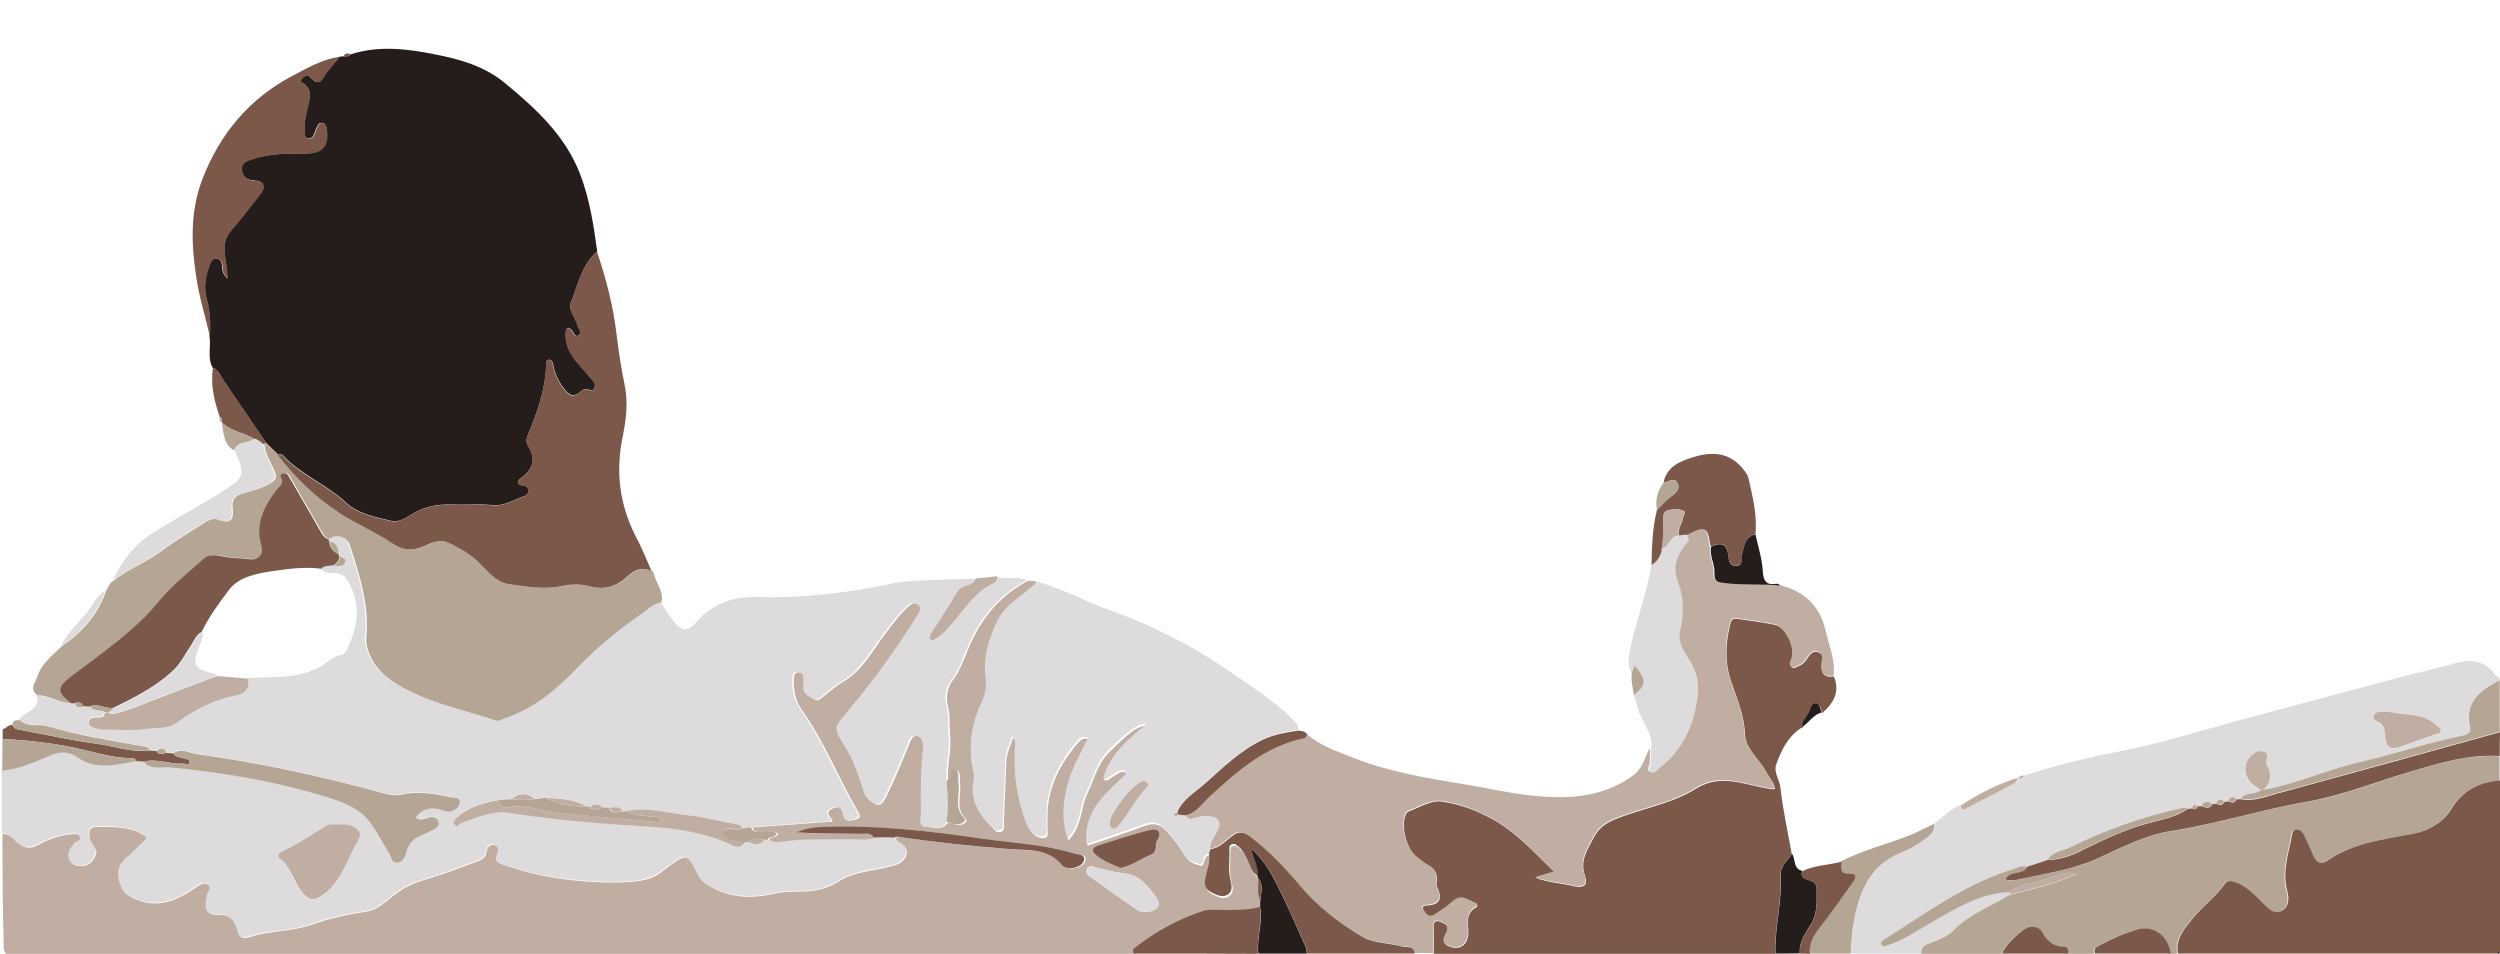 <?xml version="1.0" encoding="utf-8"?>
<!-- Generator: Adobe Illustrator 18.0.0, SVG Export Plug-In . SVG Version: 6.00 Build 0)  -->
<!DOCTYPE svg PUBLIC "-//W3C//DTD SVG 1.1//EN" "http://www.w3.org/Graphics/SVG/1.1/DTD/svg11.dtd">
<svg version="1.1" id="Warstwa_1" xmlns="http://www.w3.org/2000/svg" xmlns:xlink="http://www.w3.org/1999/xlink" x="0px" y="0px"
	 viewBox="0 0 1025.1 391.1" enable-background="new 0 0 1025.1 391.1" xml:space="preserve">
<g>
	<path fill="#DEDBDC" d="M271,247c1.7,2.9,3.6,5.6,5.6,8.2c3.2,4.1,5.9,3.3,8.7,0.1c6.8-7.8,15.2-10.8,25.6-10.5
		c18.4,0.6,36.6-1.7,54.7-5.5c4.2-0.9,8.5-1.1,12.8-1.3c7.3-0.4,14.5-0.5,21.8-0.7c-1.2,3.5-5.7,2.2-7.5,5.2
		c-3.5,6-7.4,11.7-11.1,17.6c-0.5,0.7-0.8,1.6-0.1,2.3c0.8,0.8,1.6,0.1,2.2-0.3c2.9-1.7,4.9-4.3,7.1-6.8c5-5.7,8.9-12.4,16.2-15.8
		c1.4-0.6,2.1-1.5,1.7-3.1c4,1.6,8.4-0.4,12.3,1.5c-11.6,6.1-19.4,15.6-24.4,27.6c-1.9,4.6-3.5,9.3-6.6,13.4
		c-2.3,3.1-2.8,6.9-1.9,10.5c1,4,0.5,7.9,0.9,11.9c0.6,6.3-1.3,12.5-0.9,18.8c0.5,5.6,0.9,11.3,0,16.9c-2.4,4-6.3,1.9-9.4,1.7
		c-3-0.2-1.7-3.5-1.7-5.4c-0.1-9-0.3-17.9,0.9-26.8c0.3-2-0.5-4.5-2.6-4.9c-1.9-0.3-2.7,2.1-3.3,3.8c-2.7,6.8-5.5,13.5-8.7,20.1
		c-2.6,5.3-3.9,5.7-8.2,1.7c-1.3-1.3-1.6-2.9-2.1-4.4c-1.9-6-4-11.9-7.4-17.3c-4.4-6.9-4.5-7.1,0.9-13.5
		c10.7-12.6,20.4-26,29.1-40.1c0.8-1.3,1.9-2.5,0.4-3.9c-1.6-1.6-3-0.5-4.3,0.7c-3.5,3.1-6.1,6.9-9,10.6c-5.5,7-9.4,15.3-17.5,20
		c-2.8,1.6-5.4,3.9-7.9,5.9c-1.3,1-2.5,2.7-4.3,1.3c-1.6-1.2-4.2-1.7-4.2-4.5c0-1.2,0-2.3,0-3.5c-0.1-1.4-0.2-2.9-1.9-3
		c-1.8-0.1-2,1.5-2,2.8c-0.2,4.4,0.5,8.6,3.1,12.3c9.1,13,15,27.7,22.9,41.4c0.7,1.2,2,3.1-0.2,3.7c-1.8,0.5-4.9,1.6-5.5-1.3
		c-0.6-3.2-2-4.2-4.6-3c-3.4,1.6-0.3,3.6,0.3,5.3c-11.1,0.8-22,1.6-32.9,2.4c-1.2,0.2-2.4,0.3-3.7,0.5c-0.4-1-1.2-1.4-2.3-1.6
		c-6.9-1.3-13.8-3.1-20.8-3.8c-8.1-0.8-16.1-3.4-24.4-1.6c-0.5,0-1,0.1-1.5,0.1c-1.2-2.5-3.4-1.5-5.4-1.6c-1-0.1-2-0.1-3-0.2
		c-1.6-1.5-3.3-1.2-5.1-0.3c-0.5,0-1,0-1.5,0c-5-3.2-10.8-3.1-16.4-3.6c-1.5,0.2-3.1,0.4-4.6,0.6c-3.2-2.7-6.5-2.7-9.7,0
		c-1.5,0.1-3.1,0.2-4.6,0.3c-6.3,1-12.3,2.7-17.3,6.9c-1,0.8-2.3,2-1.3,3.3c1.1,1.4,1.9-0.5,2.9-0.8c6.2-2.2,12.6-5.1,19.2-4.1
		c18.8,2.9,37.7,4.4,56.6,5.6c12,0.7,23.6,2.4,34.6,7.4c2,0.9,4.1,1.7,5.6-0.9c0.5,0,1.1,0,1.6,0c2.3,0.8,4.7,1.7,6.5-1
		c0.5,0,1,0.1,1.5,0.1c1.7,1,3.6,0.8,5.4,0.5c8.8-1.3,17.6-0.8,26.3-1c4-0.1,8,0.7,11.9-0.6c2.8,0,5.6-0.1,8.5-0.1
		c0.1,1.2,1,1.6,1.9,2.1c3.3,2.1,3.5,5.2,0.5,7.8c-1.3,1.1-2.9,1.5-4.5,1.9c-7.2,1.8-14.8,2-21.4,6.2c-3.9,2.5-8.2,3.7-13.1,4
		c-4.3,0.3-8.7,0-12.9,0.9c-8.8,2-17.2,2.1-25.5-2.3c-2.7-1.5-5-2.8-6.4-5.8c-4-8.3-4.1-8.3-11.6-3.1c-1.2,0.8-2.3,1.9-3.5,2.7
		c-2.7,1.9-5.6,2.9-9.1,3.4c-8.1,1.1-16.1,0.6-24.3-0.1c-10.8-0.9-21.3-3.1-31.5-6.8c-2.2-0.8-3.1-1.8-2.2-4c0.7-1.5,1-3.2-0.8-3.8
		c-2-0.7-3.2,1.1-3.4,2.7c-0.3,2.5-2,3.3-3.9,4c-7.2,2.6-14.3,5.4-21.6,7.5c-4.4,1.3-8.3,3.1-11.9,5.9c-3.7,2.8-7,6.5-11.8,7.1
		c-7.6,1.1-15,2.7-22.2,5.3c-8.2,3-17.1,2.4-25.2,5c-3.4,1.1-4.9,0.4-5.7-2.9c-0.9-3.8-3.3-6.3-7.3-6.1c-5.1,0.2-6.6-2-5.1-8
		c0.4-1.5,2.4-3,0.3-4.4c-1.5-1-3.2,0.1-4.6,1.1c-7.9,5.5-16,9.2-25.8,4.5c-2.4-1.1-3.8-1.9-5-4.6c-2.4-5.5-1.5-9.5,3.2-13
		c2-1.5,3.5-3.7,5.4-5.1c2.7-2,1.7-2.6-0.7-3.9c-5.6-3-11.5-2.5-17.5-2.6c-3-0.1-3.8,0.9-3.4,4.2c0.3,2.9,3.5,4.9,2.7,7
		c-0.8,2.1-2.4,4.8-5.8,4.8c-2.1,0-4.1-0.3-5.1-2.4c-1.4-2.9,0.3-5.1,2.1-7.1c0.8-0.9,3.1-0.7,2-2.7c-0.7-1.4-2.4-0.9-3.7-0.8
		c-4.7,0.5-9.2,2-13.1,4.3c-4.1,2.4-6.9,0.8-9.7-1.8c-1.5-1.4-2.8-3-5.1-2.6c0-8.7,0-17.3,0-26c7.2-0.7,13.7-3.7,20.2-6.4
		c4.1-1.7,7.4-1.5,10.6,0.9c7.8,5.5,16,2.9,24.2,1.6c1,0.1,1.9,0.2,2.9,0.2c2.9,3.5,7.2,2.1,10.6,2.4c21.3,2.1,42.4,5.5,62.8,11.7
		c7.3,2.2,15.1,4.6,19.9,11.4c2.8,3.9,4.9,8.3,7.5,12.4c0.8,1.3,0.9,3.6,3,3.6c2.3,0,3.5-2.1,3.9-4c0.9-4.1,3.5-6.2,7.1-7.6
		c1.5-0.6,3-1.5,4.5-2.2c1.3-0.7,2.2-1.7,1.6-3.2c-0.5-1.5-1.9-1.8-3.3-1.6c-2,0.3-3.9,1.8-6,0.1c3.2-4.2,7.2-4.4,11.6-2.8
		c0.8,0.3,1.7,0.5,2.4,0.4c2.1-0.4,4-1.8,4.1-3.8c0.2-2.3-2.2-1.8-3.8-2.1c-6.8-1.5-13.6-2.7-20.6-1c-1.8,0.4-4,0.1-5.9-0.4
		c-25.4-6.9-51.1-12.7-77.2-16.2c-3.2-0.4-6.6-2.8-10-0.4c-1-0.1-1.9-0.2-2.9-0.2c-1-2.3-2.5-2.1-4.1-0.8c-1-0.1-1.9-0.2-2.9-0.2
		c-0.3-1.4-1.4-1.5-2.6-1.7c-13.1-2.3-26.3-4.4-39.1-8.2c-3.8-1.1-8.1,0.6-11.4-2.5c1.2-1.9,3.3-2.7,5-3.9c2.3-1.6,3.3-3.6,1.9-6.3
		c4.9,0.3,9.1,3.5,14.1,3.2c0.6,0,1.1,0.1,1.7,0.1c0.8,1.8,2.1,1.7,3.5,1.1c0.9,0.1,1.8,0.1,2.7,0.2c1.5,2.3,4.3,0.7,6.1,2.3
		c-0.3,2.5-2.3,2-3.8,2.1c-1.2,0.1-2.5,0.3-2.8,1.6c-0.4,1.7,1.2,2.2,2.4,2.7c0.9,0.4,1.9,0.6,2.9,0.6c5.8,0.1,11.7,0.6,17.4-0.2
		c4.5-0.6,9.4,0.2,13.5-2.7c7.4-5.2,15.2-9.3,24.2-11.1c3.3-0.6,5.8-2.7,4.9-6.8c10.5-0.7,21.4,0.7,31-5.4c2.1-1.3,4.1-3.4,6.3-3.8
		c3.7-0.7,3.7-3.1,4.9-5.8c3.9-9,3.5-17.3-1.5-25.6c-0.9-1.5-1.8-1.5-3.1-2.1c-2.4-1.1-5.9,0.9-7.5-2.4c1.4-1.5,3.2-1.1,5-1.4
		c1.7,0.2,3.8,0.7,4.6-1.4c0.6-1.6-1.2-2-2.2-2.6c-0.2-0.2-0.3-0.5-0.5-0.7c-0.1-2.5-0.8-4.6-3.6-5.3c-0.1-0.2-0.3-0.5-0.4-0.7
		c2.3-2.3,7.3-1,8.4,2.4c4,12.3,8.1,24.6,6.8,37.9c-0.2,2.2,0.3,4.4,1.2,6.7c3.1,7.8,9.3,11.6,16.2,15.2
		c11.2,5.7,23.5,8.1,35.2,12.1c1.7,0.6,2.8-0.3,4.2-0.8c11.8-4,21.1-11.8,29.5-20.5c7.7-8.1,16.1-15.3,25.4-21.5
		C264.7,250.5,267.2,247.7,271,247z M138.8,338c-1.3,0.2-3.2-0.5-4.9,0.6c-6.1,3.7-11.9,7.8-18.5,10.8c-1.2,0.5-1.9,1.8-0.6,2.8
		c4.5,3.4,5.5,9,8.7,13.2c3.3,4.4,5.4,4.4,9.7,1c7.1-5.6,9-14.1,13.4-21.2c2.1-3.4,0.6-4.7-1.9-6.2C143,337.9,141.2,338,138.8,338z"
		/>
	<path fill="#BFAEA1" d="M1,342c2.3-0.4,3.6,1.2,5.1,2.6c2.8,2.6,5.5,4.2,9.7,1.8c4-2.3,8.5-3.8,13.1-4.3c1.3-0.1,2.9-0.6,3.7,0.8
		c1,2-1.3,1.8-2,2.7c-1.8,2-3.5,4.2-2.1,7.1c1,2.1,2.9,2.4,5.1,2.4c3.3,0,5-2.7,5.8-4.8c0.8-2.2-2.4-4.1-2.7-7
		c-0.4-3.3,0.4-4.3,3.4-4.2c5.9,0.1,11.9-0.4,17.5,2.6c2.4,1.3,3.4,1.9,0.7,3.9c-2,1.5-3.5,3.6-5.4,5.1c-4.7,3.5-5.6,7.5-3.2,13
		c1.1,2.7,2.6,3.4,5,4.6c9.8,4.7,17.9,1,25.8-4.5c1.3-0.9,3-2.1,4.6-1.1c2,1.4,0,2.9-0.3,4.4c-1.5,6,0,8.2,5.1,8
		c4.1-0.2,6.4,2.3,7.3,6.1c0.8,3.4,2.3,4,5.7,2.9c8.2-2.6,17-2.1,25.2-5c7.2-2.6,14.6-4.2,22.2-5.3c4.8-0.7,8.1-4.4,11.8-7.1
		c3.6-2.8,7.5-4.6,11.9-5.9c7.3-2.1,14.5-4.9,21.6-7.5c1.9-0.7,3.6-1.5,3.9-4c0.2-1.6,1.3-3.4,3.4-2.7c1.8,0.6,1.4,2.3,0.8,3.8
		c-1,2.2,0,3.2,2.2,4c10.2,3.6,20.6,5.9,31.5,6.8c8.1,0.7,16.1,1.1,24.3,0.1c3.5-0.5,6.4-1.5,9.1-3.4c1.2-0.9,2.3-1.9,3.5-2.7
		c7.4-5.2,7.6-5.2,11.6,3.1c1.4,3,3.7,4.3,6.4,5.8c8.2,4.4,16.7,4.3,25.5,2.3c4.2-1,8.6-0.6,12.9-0.9c4.9-0.3,9.2-1.5,13.1-4
		c6.6-4.2,14.2-4.3,21.4-6.2c1.7-0.4,3.2-0.9,4.5-1.9c3-2.5,2.8-5.7-0.5-7.8c-0.9-0.5-1.8-1-1.9-2.1c0.5-0.1,1-0.3,1.5-0.3
		c15.4,2.3,30.8,3.9,46.3,5.1c7.2,0.6,15.2-0.2,20.8,6.3c1,1.2,2.9,1.7,4.6,1.4c2.1-0.3,4.2-1.4,4.6-3.2c0.5-2.6-2.2-2.2-3.8-2.7
		c-12.1-3.6-24.7-4.1-37.1-6c-22.2-3.3-44.3-5.8-66.8-4.9c-3.5,0.1-6.8,0.9-10.1,2.2c8.8,0.6,17.5,0.5,26.3,0.6
		c1.9,0,4.1-0.8,5.4,1.5c-3.9,1.3-7.9,0.5-11.9,0.6c-8.8,0.2-17.6-0.3-26.3,1c-1.7,0.3-3.7,0.4-5.4-0.6c0.4-1.9,3.2-0.6,3.7-2.8
		c-2-1.1-4.1-0.4-6.1-0.6c-1.6-0.2-3.8,0.8-4.4-1.8c10.9-0.8,21.8-1.6,32.9-2.4c-0.6-1.7-3.7-3.7-0.3-5.3c2.6-1.2,4-0.3,4.6,3
		c0.6,2.9,3.7,1.8,5.5,1.3c2.2-0.6,0.9-2.5,0.2-3.7c-7.9-13.7-13.7-28.5-22.9-41.4c-2.6-3.7-3.2-7.9-3.1-12.3c0-1.4,0.3-2.9,2-2.8
		c1.7,0.1,1.9,1.6,1.9,3c0,1.2,0,2.3,0,3.5c0,2.8,2.5,3.3,4.2,4.5c1.8,1.3,3-0.3,4.3-1.3c2.6-2.1,5.1-4.3,7.9-5.9
		c8.1-4.7,12.1-13,17.5-20c2.9-3.7,5.5-7.5,9-10.6c1.3-1.2,2.6-2.3,4.3-0.7c1.4,1.4,0.4,2.6-0.4,3.9c-8.7,14.1-18.4,27.4-29.1,40.1
		c-5.4,6.4-5.3,6.6-0.9,13.5c3.4,5.4,5.5,11.3,7.4,17.3c0.5,1.5,0.8,3.1,2.1,4.4c4.2,4,5.6,3.6,8.2-1.7c3.2-6.6,6-13.3,8.7-20.1
		c0.7-1.6,1.4-4.1,3.3-3.8c2.1,0.3,2.8,2.9,2.6,4.9c-1.1,8.9-1,17.9-0.9,26.8c0,1.9-1.3,5.2,1.7,5.4c3.1,0.2,6.9,2.2,9.4-1.7
		c1.8,0.3,3.4,1.4,5.3,1c1.4-0.3,3.1-1.4,1.9-2.6c-4.5-4.4-1.4-9.8-2.3-14.6c-0.3-1.8,0.8-4.7-1.7-5.1c-2.4-0.4-0.7,2.8-1.9,3.8
		c-0.4,0.3-0.9,0.4-1.3,0.6c-0.4-6.3,1.5-12.5,0.9-18.8c-0.4-3.9,0.1-7.9-0.9-11.9c-0.9-3.6-0.4-7.4,1.9-10.5
		c3-4.1,4.7-8.8,6.6-13.4c5-12,12.8-21.5,24.4-27.6c1.3,0.4,3-0.4,4.1,1.1c-0.4,0.3-0.7,0.7-1.1,1c-4.9,4.9-11.7,8.1-14.9,14.4
		c-3.8,7.4-6.2,15.4-5.2,24c0.4,3.5-0.2,7-1.7,10.2c-3.6,7.3-4.9,15-4.2,23.2c0.2,3,1.6,5.8,1,8.9c-1.6,7.8,2.2,13.3,7.3,18.4
		c0.9,0.9,1.5,2.3,3.2,1.9c2.1-0.6,1.5-2.3,1.5-3.7c0.4-8.3,0.7-16.6,1-24.9c0.1-3.5,1.7-6.5,2.7-10c2,1.6,1.3,3.4,1.2,4.8
		c-0.6,10.6,0.8,20.8,4.7,30.8c1.4,3.6,4,5.5,6.6,5.5c2.9-0.1,1.4-3.8,1.7-5.9c0.1-0.6,0-1.3,0-2c-0.3-12.3,5-22.4,12.7-31.4
		c0.9-1,2.1-2.1,4.4-1.2c-3.2,6.6-6.9,12.8-8.7,20c-1.7,7.1-2.2,13.9,0.2,21.4c5.7-5.8,4.9-13.1,7.7-19c2.8-5.8,4.1-12.3,8.9-17
		c8.9-8.8,11.5-10.8,16.1-11.2c-8.1,6.4-15.3,12.7-18.1,22.5c1.8,0.6,2.4-0.8,3.3-1.2c1-0.5,1.9-1.3,3-1.8c0.9-0.5,2.2-0.6,2.8,0.3
		c0.7,1.1-0.4,1.6-1.2,2.3c-7.9,7.4-16.1,14.5-14.7,27.3c7.7-2.6,15.6-5.2,23.4-8.1c3.6-1.3,6.1-1,8.8,1.9c3,3.2,5.6,6.6,7.8,10.3
		c1.5,2.6,4.1,3.5,6.4,4.1c1.5,0.4,1.2-2.7,2.5-3.8c0.4-0.3,0.8-0.5,1.3-0.7c0.8,3.7-0.9,7.1-1.5,10.6c-0.5,2.6,0.2,4.6,2.7,5.7
		c2,0.9,4.3,2.2,6.4,0.9c2.4-1.5,1.9-3.9,1.2-6.2c-1-3.9-0.3-7.9-0.4-11.9c0-0.9-0.2-2.1,0.9-2.6c1.3-0.6,2.1,0.3,3,1.1
		c1.4,1.2,2.1,2.9,3.1,4.5c1.5,2.5,1.9,5.7,4.6,7.4c0.1,0.3,0.1,0.5,0.3,0.8c0.4,3-0.6,6.2,0.9,9.2c0,0.9-0.1,1.7-0.1,2.6
		c-5.2,1.5-10.5,1.2-15.8,1.2c-2.5,0-5.1-0.3-7.4,0.4c-9.9,3.2-18.9,8.1-27.1,14.4c-1,0.8-2.5,1.4-1.3,3.1
		c-153.2,0-306.4,0-459.6,0.1c-3.9,0-4.6-1-4.5-4.6C1.1,371.6,1,356.8,1,342z M459.6,355.9c4.7-1.1,8.4-3.8,12.5-5.5
		c2.9-1.2,1.4-4.1,2.6-6c2.2-3.5,0-4.9-3-4.1c-7.3,1.9-14.5,4.3-21.7,6.5c-1.8,0.6-2.4,2-0.9,3.4C452.1,353,455.9,354.5,459.6,355.9
		z M469.8,373.9c4.5,0,6.7-2.7,4.4-5.8c-3.3-4.5-6.5-9.2-12.9-9.9c-3.9-0.4-7.8-1.5-11.6-2.4c-1.5-0.4-3.1-1.3-4,0.4
		c-1.1,2.1,1,3,2.2,3.9c5.9,4.3,11.8,8.5,17.8,12.6C466.9,373.6,468.4,374.1,469.8,373.9z"/>
	<path fill="#7B5849" d="M738.1,298.8c-5.2,3.6-7.8,9.1-9.8,14.7c-1.1,3.2,1.5,6.4,1.8,9.9c1,9,3,17.8,4.6,26.8
		c-1.6,2.8-4.8,5-4.6,8.5c0.6,10.9-2.5,21.5-2.2,32.4c-46.7,0-93.3,0-140,0c0-3.5,0.2-7,0-10.4c-0.2-3.5,1.1-3.5,3.8-2.2
		c2.7,1.3,2.1,2.9,1.1,4.8c-1,1.8-1.4,3.5,1,4.6c4.6,2.1,8.1-0.3,8.3-5.3c0.1-3.8-1.5-8.1,3.3-10.6c0.5-0.3,0.5-1.4-0.3-1.6
		c-2.9-1-5.6-3.8-9-0.8c-2.4,2.1-5.1,3.7-7.6,5.6c-2.1,1.5-3.4,0.2-4.5-1.5c-0.8-1.1-0.9-2.4,0.9-2.4c6.1-0.2,6.4-3.3,4.3-7.9
		c-0.3-0.6-0.1-1.3-0.1-2c0.4-3-0.6-5.1-3.4-6.5c-1.7-0.9-3.2-2.3-4.8-3.5c-4.1-3.1-6.6-12.6-4.5-17.3c0.2-0.4,0.5-1,0.8-1.2
		c4.7-1.7,9.3-4.9,14.1-4.2c7.5,1.1,14.6,3.7,21.4,7.6c9.7,5.6,16.9,13.7,24.7,21.3c-2.2,0.7-4.5,1.3-7.7,2.3
		c5.7,2.2,10.7,2.2,15.4,3.4c4.2,1.1,6.2-0.3,4.8-4.2c-2.2-6.4,1.1-10.8,3.7-15.8c1.8-3.5,4.5-5.6,8.3-7.2
		c11-4.6,23.2-6.3,33.5-12.7c11.2-7,21.5-0.6,32.3,0.3c0.2-2.4-2-4.4-3.3-6.8c-2.8-5.4-8.7-9.8-8.9-15.8c-0.3-8.2-3.5-15.1-5.9-22.4
		c-2.4-7.3-2-14.7-0.3-22.1c0.3-1.3,0.5-3.2,2.7-2.9c5.4,0.8,10.8,1.4,16.1,2.6c4.3,1,8.3,9.9,6.6,13.9c-0.5,1.1-1,2.3-0.1,3.3
		c1.1,1.1,2.1-0.2,3.1-0.5c1.5-0.5,2.4-1.6,3.3-2.9c1.1-1.7,2.3-3.5,4.7-2.6c2.4,0.9,1.5,3.2,1.3,4.8c-0.4,3.9,1,5.6,5,5.1
		c2.2,5.6,0.7,10.1-4.8,15c-0.6-1.3-0.5-3.4-2.2-3.6c-2.2-0.3-2.3,2.1-2.9,3.4c-1,2.1-3,3.6-2.9,6.2c0,0,0-0.1,0-0.1
		C738.8,298.3,738.5,298.5,738.1,298.8z"/>
	<path fill="#BFAEA1" d="M751.8,277.1c-4,0.5-5.4-1.2-5-5.1c0.2-1.6,1.1-3.9-1.3-4.8c-2.4-0.9-3.6,0.9-4.7,2.6
		c-0.8,1.3-1.8,2.4-3.3,2.9c-1,0.3-2,1.7-3.1,0.5c-0.9-0.9-0.4-2.1,0.1-3.3c1.7-4-2.3-12.9-6.6-13.9c-5.3-1.2-10.7-1.8-16.1-2.6
		c-2.2-0.3-2.4,1.6-2.7,2.9c-1.7,7.4-2.1,14.9,0.3,22.1c2.4,7.4,5.7,14.3,5.9,22.4c0.2,6.1,6.1,10.4,8.9,15.8
		c1.3,2.4,3.4,4.5,3.3,6.8c-10.8-0.9-21.2-7.3-32.3-0.3c-10.2,6.4-22.4,8.1-33.5,12.7c-3.8,1.6-6.5,3.7-8.3,7.2
		c-2.6,4.9-5.9,9.4-3.7,15.8c1.4,3.9-0.6,5.3-4.8,4.2c-4.7-1.2-9.7-1.2-15.4-3.4c3.2-1,5.5-1.6,7.7-2.3c-7.7-7.7-15-15.7-24.7-21.3
		c-6.8-3.9-13.9-6.5-21.4-7.6c-4.8-0.7-9.5,2.5-14.1,4.2c-0.4,0.1-0.6,0.7-0.8,1.2c-2.1,4.7,0.4,14.2,4.5,17.3
		c1.6,1.2,3.1,2.6,4.8,3.5c2.8,1.4,3.8,3.5,3.4,6.5c-0.1,0.7-0.2,1.4,0.1,2c2.1,4.6,1.8,7.7-4.3,7.9c-1.8,0.1-1.7,1.3-0.9,2.4
		c1.1,1.6,2.4,2.9,4.5,1.5c2.6-1.8,5.3-3.5,7.6-5.6c3.4-3,6.1-0.2,9,0.8c0.8,0.3,0.8,1.4,0.3,1.6c-4.7,2.4-3.1,6.8-3.3,10.6
		c-0.2,5-3.7,7.4-8.3,5.3c-2.4-1.1-1.9-2.8-1-4.6c1.1-1.9,1.6-3.5-1.1-4.8c-2.7-1.3-3.9-1.3-3.8,2.2c0.2,3.5,0,6.9,0,10.4
		c-2.7,0-5.3,0-8,0c-0.3-3.4-3.3-2.4-5.1-2.9c-5.6-1.5-11.7-1.2-16.7-4.2c-9.4-5.6-18.1-12.5-25.2-20.8
		c-6.2-7.4-12.8-14.2-20.4-20.1c-2.6-2-4.7-2.3-7.5-0.1c-2.7,2.1-5,5-8.8,5.3c-0.2-3.1,1.9-5.2,3-7.7c1.4-3.3-0.2-4.8-3-5.4
		c-1.9-0.4-3.9-0.1-5.9,0.5c-1.6,0.5-3.7,1.2-4.6-1.3c4.8-0.9,7.1-5,10.3-7.9c11.3-10.4,23-20.5,38.8-23.8c0.4-0.1,0.7-1,1-1.6
		c5.5,4.9,12.4,7.2,19,9.8c15.5,6.2,31.9,8.7,48.3,11.4c7.7,1.3,15.5,3.1,23.3,4c15.2,1.8,30.1,1.6,43.4-8c4.3-3.1,4.6-7.6,7-11.3
		c-0.1,2.2,0,4.3-0.2,6.4c-0.1,1.2-1.6,2.6,0.3,3.4c1.5,0.6,2.3-0.9,3.3-1.7c7.8-6,12.5-14.2,14.7-23.5c1.5-6.5,2.2-13.2-1.6-19.6
		c-2.5-4.2-5.9-8.3-4.5-13.8c1.8-6.8,1.2-13.5-1.1-20c-2.3-6.2,0.2-11.3,3.9-15.5c1.6-1.9-0.2-2.3,0.2-3.4c6.9-3.7,8.3-3.1,9.2,4.1
		c0,0.3,0.2,0.6,0.4,0.9c-0.7,3.8,1.6,7.1,1.4,10.8c-0.2,3.7,1.7,3.6,4.5,4c7.4,0.9,14.9,0.2,22.3,1c10.6,2.6,17.2,8.8,19.4,19.8
		C750.3,265.5,752.6,271.1,751.8,277.1z"/>
	<path fill="#DEDBDC" d="M830,318c12.7-4.1,25.6-7.3,38.6-9.8c16.7-3.2,33-8.4,49.4-12.8c21.7-5.8,43.4-11.7,65.1-17.4
		c7.8-2.1,15.7-3.8,23.5-6c6.6-1.9,12.1-1.2,16.4,4.5c0.5,0.6,1.3,1,1.9,1.5c0,0.3,0,0.7,0,1c-7.8,4.1-14.5,8.7-12.2,19.3
		c0.6,2.6-1.8,3.2-3.8,3.6c-14.1,2.9-27.7,7.6-41.8,10.8c-13.2,2.9-25.6,8.9-39.1,11.3c2.8-3,3.6-6.4,1.4-10.1
		c-0.3-0.5-0.4-1.4-0.2-1.9c0.5-1.5,0.9-3-1.1-3.7c-1.5-0.6-3,0-4.2,0.9c-4.7,3.4-4.3,10.3,0.6,13.2c0.8,0.5,1.6,1.1,2.4,1.7
		c-2.4,2-6.3,0.5-8.3,3.5c-0.6,0.1-1.2,0.1-1.8,0.2c-1.5-1.2-2.5-0.8-3.2,0.8c-0.6,0.1-1.2,0.1-1.8,0.2c-1.5-1.2-2.5-0.8-3.2,0.8
		c-0.6,0.1-1.2,0.1-1.8,0.2c-1.7-1.1-3.2-1.2-4.2,0.8c-0.6,0.1-1.2,0.1-1.8,0.2c-1.3-1.1-1.8-0.2-2.2,0.8c-0.6,0.1-1.2,0.1-1.8,0.2
		c-0.5-0.5-1.1-0.5-1.8-0.3c-16,3.6-31.4,8.9-46,16.1c-3.2,1.6-7.2,1.6-9.4,5.1c-2.8,0.9-5.7,1.9-8.5,2.8c-2.1-0.9-3.9,0.3-5.7,0.9
		c-19.5,6-35.7,18-52.6,28.7c-0.8,0.5-2,1.1-1.4,2.2c0.7,1.5,2,0.6,3,0.2c5.9-1.9,11-5.4,16.3-8.5c10.5-6,20.7-12.7,33.4-13.2
		c-0.1,0.4-0.1,0.8-0.2,1.2c-7.4,4.7-15.8,7.6-22.1,13.9c-2.6,2.6-5.8,4.1-9.3,5.4c-1.9,0.7-4.8,1.4-4.5,4.7c-9.7,0-19.3,0-29,0
		c0.4-4.1,0.5-8.2,1.1-12.2c2.1-12.6,6.4-23.8,19.6-29.2c3.2-1.3,6.3-3.1,9.1-5.1c2.2-1.6,4.9-3.2,4.3-6.7c3.6-2.8,6.7-6.2,11-7.8
		c0,1.5,0.6,2.2,2.1,1.3c6.3-3.3,12.6-6.6,19-9.9c1.1-0.6,2.1-1.1,1.9-2.6c0,0,0.5,0,0.5,0C828.6,319.1,829.5,319.1,830,318z
		 M979.1,291.8c-2,0.5-4.6-0.7-5.6,1.6c-0.9,2.2,1.7,2.5,2.8,3.5c1.4,1.3,1.6,2.8,1.7,4.5c0.3,5.5,2.2,6.5,7.4,4.5
		c4.3-1.7,8.7-3.2,13.1-4.7c0.9-0.3,2.1-0.2,2.3-1.4c0.2-1.2-1-1.5-1.7-2.2C993.4,292,985.7,293.5,979.1,291.8z"/>
	<path fill="#B5A594" d="M824.1,365.8c-12.7,0.5-22.9,7.2-33.4,13.2c-5.3,3.1-10.4,6.6-16.3,8.5c-1.1,0.3-2.3,1.2-3-0.2
		c-0.5-1.1,0.6-1.7,1.4-2.2c16.9-10.7,33.1-22.7,52.6-28.7c1.8-0.6,3.6-1.8,5.7-0.9c-1.7,3.7-7,1.2-9,5.3c1.5,0.1,2.7,0.6,3.7,0.3
		c11.2-2.7,22.8-4,33.5-8.7c10-4.4,19.9-9.8,30.6-11.5c19.1-3,37.5-8.9,56.6-12.2c14.1-2.4,27.6-7.9,41.4-12.1
		c12.1-3.6,24.1-7.3,37-6.5c0,3.3,0,6.7,0,10c-8.8,0.9-15.6,4.2-20.5,12.3c-3,5.1-8.9,8.4-15.2,9.6c-12.2,2.3-24.6,3.7-35.2,11
		c-2.8,1.9-4.6,0.7-5.8-2.1c-1.2-2.9-2.5-5.8-3.9-8.6c-0.6-1.1-1.6-2.3-3.2-2c-1.5,0.2-1.5,1.8-1.7,2.8c-1.4,7.4-4,14.7-1.8,22.5
		c0.8,2.8,0.7,6.4-2.4,8c-3,1.6-5.3-0.8-7.3-2.8c-3.4-3.4-6.6-7-11.3-8.8c-1.9-0.8-3.5-1.2-4.8,0.7c-3.6,5.5-9.1,9.2-13.2,14.2
		c-3.2,4.1-6.9,8.2-5.9,14.2c-1,0-2,0-3,0c-0.8-7.4-7.3-11.9-14-9.8c-4.9,1.6-9.7,3.5-14.2,6c-1.4,0.8-3.7,1.2-2.8,3.8
		c-3.7,0-7.3,0-11,0c0.6-1.7-0.2-2.7-1.7-2.8c-4.3-0.1-7-2.3-8.8-5.9c-1-2-3-2.4-5.1-2.2c-2.8,0.3-10.6,7.8-11.3,10.9
		c-11,0-22,0-33,0c-0.3-3.2,2.5-4,4.5-4.7c3.5-1.3,6.8-2.8,9.3-5.4c6.3-6.4,14.8-9.3,22.1-13.9c9.4-2.6,19-4.5,27.9-8.7
		c-4.3-1.3-8.2,0.6-12.1,1.9C834.5,361.9,828.8,362.4,824.1,365.8z"/>
	<path fill="#7B5849" d="M893,391c-1-5.9,2.6-10.1,5.9-14.2c4-5,9.5-8.8,13.2-14.2c1.3-1.9,2.9-1.4,4.8-0.7
		c4.7,1.8,7.9,5.4,11.3,8.8c2,2,4.3,4.4,7.3,2.8c3.1-1.6,3.2-5.2,2.4-8c-2.2-7.8,0.4-15.1,1.8-22.5c0.2-1,0.2-2.5,1.7-2.8
		c1.6-0.2,2.6,0.9,3.2,2c1.4,2.8,2.7,5.7,3.9,8.6c1.2,2.9,3,4,5.8,2.1c10.6-7.3,23-8.7,35.2-11c6.3-1.2,12.1-4.6,15.2-9.6
		c4.9-8.2,11.7-11.5,20.5-12.3c0,23.3,0,46.7,0,70c-0.3,0.3-0.7,0.7-1,1C980.3,391,936.7,391,893,391z"/>
	<path fill="#7B5849" d="M1025,310c-12.8-0.8-24.9,2.9-37,6.5c-13.8,4.1-27.3,9.6-41.4,12.1c-19,3.3-37.5,9.2-56.6,12.2
		c-10.7,1.7-20.6,7-30.6,11.5c-10.7,4.7-22.3,6.1-33.5,8.7c-1,0.2-2.2-0.2-3.7-0.3c2-4.1,7.3-1.6,9-5.3c2.8-0.9,5.7-1.9,8.5-2.8
		c5.3,0,10-1.9,14.6-4.2c8.3-4.1,16.6-8.1,25.7-10.6c5.7-1.6,11.9-2.5,17-6.1c0.6-0.1,1.2-0.1,1.8-0.2c1.1,0.5,1.9,0.4,2.2-0.8
		c0.6-0.1,1.2-0.1,1.8-0.1c1.6,0.5,3.2,1.3,4.2-0.8c0.6-0.1,1.2-0.1,1.8-0.2c1.3,0.6,2.5,0.9,3.2-0.8c0.6-0.1,1.2-0.1,1.8-0.2
		c1.3,0.6,2.5,0.9,3.2-0.8c0.6-0.1,1.2-0.1,1.8-0.1c5.1,1,9.8-0.9,14.5-2.2c30.6-8.3,61.2-16.8,91.8-25.3
		C1025,303.3,1025,306.7,1025,310z"/>
	<path fill="#7B5849" d="M496.3,348.2c3.8-0.4,6.1-3.3,8.8-5.3c2.8-2.2,4.9-1.9,7.5,0.1c7.7,5.9,14.2,12.7,20.4,20.1
		c7.1,8.4,15.8,15.2,25.2,20.8c5,3,11.2,2.7,16.7,4.2c1.9,0.5,4.8-0.5,5.1,2.9c-14.7,0-29.3,0-44,0c-0.2-1-0.2-2-0.6-2.9
		c-3.9-8.6-7.6-17.2-11.8-25.6c-2.5-4.9-5.3-9.6-10.4-14.5c0.7,4.7,3.1,7.7,2.5,11.2c-2.8-1.7-3.1-4.9-4.6-7.4
		c-0.9-1.6-1.6-3.3-3.1-4.5c-0.9-0.7-1.7-1.7-3-1.1c-1.1,0.5-0.9,1.7-0.9,2.6c0.2,4-0.6,8,0.4,11.9c0.6,2.4,1.1,4.8-1.2,6.2
		c-2.2,1.3-4.4,0-6.4-0.9c-2.5-1.1-3.2-3.1-2.7-5.7c0.7-3.5,2.3-6.9,1.5-10.6C495.8,349.3,496,348.8,496.3,348.2z"/>
	<path fill="#7B5849" d="M465,391c-1.2-1.7,0.3-2.3,1.3-3.1c8.2-6.3,17.3-11.2,27.1-14.4c2.3-0.7,4.9-0.4,7.4-0.4
		c5.3,0,10.6,0.2,15.8-1.2c1.3,6.4-1.6,12.8-0.7,19.2C499,391,482,391,465,391z"/>
	<path fill="#B5A594" d="M793,337.8c0.6,3.5-2.1,5.1-4.3,6.7c-2.8,2-5.9,3.8-9.1,5.1c-13.2,5.3-17.4,16.5-19.6,29.2
		c-0.7,4-0.8,8.1-1.1,12.2c-5.7,0-11.3,0-17,0c-0.4-4,1.1-7.1,3.6-10.2c4.8-6.1,9.2-12.4,13.7-18.7c1.6-2.2,2.5-4.2-1.8-4.1
		c-3.6,0.1-2.3-2.8-2.7-4.7c9.3-4.9,19.6-7.2,29.3-11.2C787.1,340.8,790,339.2,793,337.8z"/>
	<path fill="#B5A594" d="M1025,300c-30.6,8.5-61.1,17-91.8,25.3c-4.7,1.3-9.4,3.1-14.5,2.2c2-2.9,5.9-1.4,8.3-3.5
		c0.4,0,0.7,0,1.1-0.1c13.4-2.4,25.9-8.3,39.1-11.3c14.1-3.2,27.7-7.9,41.8-10.8c2.1-0.4,4.4-1,3.8-3.6
		c-2.3-10.6,4.4-15.2,12.2-19.3C1025,286,1025,293,1025,300z"/>
	<path fill="#251D1B" d="M728,391c-0.3-10.9,2.8-21.5,2.2-32.4c-0.2-3.5,3-5.7,4.6-8.5c1.6,2.2,0.3,6.1,4.2,7
		c-0.6,1.8-0.1,2.8,1.9,3.5c1.7,0.6,4,1,4,3.7c0,4.9,0.5,9.7-2.2,14.4c-2.2,3.8-5.1,7.4-4.7,12.2C734.7,391,731.3,391,728,391z"/>
	<path fill="#251D1B" d="M516,391c-0.9-6.4,2-12.7,0.7-19.2c0-0.9,0.1-1.7,0.1-2.6c0.2-3.1,1.5-6.3-0.9-9.2
		c-0.1-0.2-0.2-0.5-0.3-0.8c0.6-3.5-1.7-6.5-2.5-11.2c5.1,4.8,7.9,9.6,10.4,14.5c4.2,8.4,8,17,11.8,25.6c0.4,0.9,0.4,1.9,0.6,2.9
		C529.3,391,522.7,391,516,391z"/>
	<path fill="#7B5849" d="M738,391c-0.4-4.8,2.6-8.5,4.7-12.2c2.7-4.7,2.2-9.5,2.2-14.4c0-2.7-2.3-3.1-4-3.7c-2-0.7-2.5-1.7-1.9-3.5
		c5-2.4,10.6-2.5,15.9-3.8c0.4,1.9-0.9,4.8,2.7,4.7c4.3-0.1,3.4,1.9,1.8,4.1c-4.5,6.3-8.9,12.6-13.7,18.7c-2.4,3.1-4,6.2-3.6,10.2
		C740.7,391,739.3,391,738,391z"/>
	<path fill="#7B5849" d="M68.2,308.7c1,0.1,1.9,0.2,2.9,0.2c1,1.7,2.8,1.5,4.3,2.1c1,0.4,2.7,0,2.3,1.8c-0.4,1.5-1.6,0.3-2.5,0.3
		c-5.5,0.4-10.8-2.2-16.3-0.8c-1-0.1-1.9-0.2-2.9-0.2c-0.4-0.9-1.1-1.2-2-1.2c-6.1-0.1-12-1.5-17.9-3c-11.5-2.9-23.2-4.3-35-4.9
		c0-1.3,0-2.7,0-4c1.5-0.3,2.3-2,4-1.7c0.4,1,1.2,1.6,2.2,1.8c10.8,2,21.6,4.4,32.5,5.9c7.1,1,14.1,3.6,21.4,2.7
		c1,0.1,1.9,0.2,2.9,0.2C65.1,309.7,66.7,309.1,68.2,308.7z"/>
	<path fill="#B5A594" d="M1,303c11.8,0.6,23.5,2,35,4.9c5.9,1.5,11.8,3,17.9,3c0.9,0,1.6,0.3,2,1.2c-8.2,1.3-16.4,3.9-24.2-1.6
		c-3.3-2.3-6.5-2.6-10.6-0.9c-6.5,2.7-13,5.7-20.2,6.4C1,311.7,1,307.3,1,303z"/>
	<path fill="#7B5849" d="M859,391c-0.9-2.6,1.4-3,2.8-3.8c4.5-2.5,9.2-4.4,14.2-6c6.7-2.1,13.2,2.4,14,9.8
		C879.7,391,869.3,391,859,391z"/>
	<path fill="#7B5849" d="M821,391c0.7-3.1,8.5-10.6,11.3-10.9c2.1-0.2,4.1,0.2,5.1,2.2c1.9,3.6,4.6,5.8,8.8,5.9
		c1.5,0,2.3,1.1,1.7,2.8C839,391,830,391,821,391z"/>
	<path fill="#251D1B" d="M1024,391c0.3-0.3,0.7-0.7,1-1C1025.2,390.9,1024.9,391.2,1024,391z"/>
	<path fill="#251D1B" d="M139.1,23.3c0.6-0.1,1.2-0.2,1.8-0.2c1.1,0.1,2.2,0.1,3.1-0.9c11.5-3.6,23-2.2,34.4,0.1
		c10.3,2,20.4,4.9,28.7,11.8c12.7,10.5,24.8,21.6,30.8,37.4c3.9,10.1,5.5,20.9,7,31.6c-6.3,5.4-7.7,13.3-10.6,20.4
		c-1.6,3.8,1.7,6.5,2.5,9.8c0.3,1.3,2.1,3,0.6,4.1c-1.9,1.3-2.1-1.4-3.1-2.2c-1.2-1-2.1-1-2.3,0.8c-0.1,2,0.1,3.9,0.7,5.9
		c1.7,5.1,5.8,8.4,8.9,12.4c1.1,1.4,3,2.5,2.2,4.6c-0.8,2.2-2.6,0.4-3.8,0.6c-0.7,0.1-1.5,0.7-2.1,1.2c-2.7,2.3-4.4,1.5-6.5-1.2
		c-2.3-3-3.9-6.1-4.5-9.8c-0.2-1-0.6-2.2-1.7-2.2c-1.3,0-1.2,1.3-1.2,2.3c-0.4,9.6-3.4,18.5-7,27.2c-0.8,1.9-1.7,4-0.5,5.7
		c3.6,5.6,2,9.8-3,13.4c-0.6,0.5-1.3,1.1-1,2.2c1,1.3,3.9,0.1,4.2,2.6c0.2,1.4-0.9,2.3-1.9,2.6c-4.2,1.4-7.9,4.1-12.8,3.6
		c-5.4-0.5-11,0-16.5-0.2c-5.2-0.2-10.1,0.5-14.9,3c-3.1,1.6-6.6,4.6-10.1,3.7c-6.5-1.6-13.6-2.8-18.7-7.6
		c-7.9-7.4-18.4-11.3-25.8-19.3c-0.4-0.5-1.5-0.4-2.3-0.6c-1.5-1.5-3.1-3-4.6-4.5c-5.8-8.4-11.5-16.9-17.3-25.3
		c-1.4-2-2-4.6-4.6-5.5c-2.3-4.1-0.6-8.5-1.3-12.8c0.4-5.2,0.2-10.3-1.2-15.3c-1.4-5-0.5-9.5,1.2-14.1c0.5-1.3,1-2.6,2.6-2.6
		c1.9,0.1,2.5,1.4,2.5,3.1c0,2,0.8,3.7,2.2,5.2c0-3.4-0.7-6.6-1.1-9.8c-0.4-3.5-0.2-6.8,2.4-9.8c4.3-4.8,8.2-10,12.1-15.1
		c2.4-3.1,1.6-5.4-2.3-5.6c-3.1-0.1-4.8-1.5-5.2-4.2c-0.4-3.3,2.3-4,4.7-4.7c7.1-2.3,14.3-2.2,21.7-2.2c6.6,0,9.4-3.4,8.4-9.8
		c-0.2-1.2-0.3-2.4-1.7-2.7c-1.5-0.3-1.9,1-2.4,2c-0.4,0.7-0.6,1.5-0.9,2.3c-0.4,1.2-1.1,2.1-2.5,2c-1.7-0.2-1.4-1.6-1.5-2.7
		c-0.3-3.9,0.6-7.6,1.5-11.3c0.8-2.9,1.3-5.9-1.6-8.2c-0.7-0.5-2.2-1-1.2-2.2c0.8-1,2.5-2.1,3.5-0.9c4.2,5.2,5.2,0,7-2.1
		C136,27.4,137.5,25.3,139.1,23.3z"/>
	<path fill="#DEDBDC" d="M496.3,348.2c-0.2,0.5-0.4,1.1-0.6,1.6c-0.4,0.2-0.9,0.4-1.3,0.7c-1.3,1.1-0.9,4.2-2.5,3.8
		c-2.3-0.6-4.9-1.5-6.4-4.1c-2.2-3.7-4.8-7.1-7.8-10.3c-2.8-2.9-5.3-3.2-8.8-1.9c-7.8,2.9-15.6,5.4-23.4,8.1
		c-1.4-12.7,6.8-19.9,14.7-27.3c0.7-0.7,1.9-1.2,1.2-2.3c-0.6-0.9-1.8-0.7-2.8-0.3c-1,0.5-1.9,1.3-3,1.8c-1,0.5-1.6,1.9-3.3,1.2
		c2.8-9.8,10.1-16.1,18.1-22.5c-4.6,0.4-7.2,2.4-16.1,11.2c-4.8,4.8-6.1,11.3-8.9,17c-2.9,5.9-2.1,13.2-7.7,19
		c-2.4-7.4-2-14.2-0.2-21.4c1.7-7.2,5.5-13.4,8.7-20c-2.2-0.8-3.5,0.2-4.4,1.2c-7.7,9-13,19.1-12.7,31.4c0,0.7,0.1,1.3,0,2
		c-0.4,2.1,1.2,5.8-1.7,5.9c-2.6,0.1-5.2-1.8-6.6-5.5c-3.9-10-5.3-20.2-4.7-30.8c0.1-1.5,0.8-3.3-1.2-4.8c-1,3.5-2.6,6.5-2.7,10
		c-0.3,8.3-0.6,16.6-1,24.9c-0.1,1.4,0.6,3.2-1.5,3.7c-1.7,0.4-2.2-1-3.2-1.9c-5.2-5.1-8.9-10.6-7.3-18.4c0.6-3-0.8-5.9-1-8.9
		c-0.7-8.1,0.6-15.9,4.2-23.2c1.6-3.2,2.2-6.7,1.7-10.2c-1.1-8.6,1.4-16.5,5.2-24c3.2-6.3,10-9.5,14.9-14.4c0.3-0.4,0.7-0.7,1.1-1
		c10.5,3,20.2,8.3,30.5,12c16.8,6,32.6,14,47.3,24.1c9.1,6.3,18.6,12.1,26.6,20c1.3,1.3,2.8,2.5,2.6,4.6c-4.9,0.8-9.7,1.5-14.3,3.7
		c-9.2,4.4-16.3,11.3-23.7,18c-4,3.6-9,6.4-11.3,11.6c-0.8,0.2-1.8,0.5-1.2,1.5c0.4,0.7,1.1,0.4,1.4-0.4c1,0.1,1.9,0.2,2.9,0.3
		c0.9,2.6,3,1.9,4.6,1.3c2-0.6,4-0.9,5.9-0.5c2.8,0.6,4.4,2.1,3,5.4C498.2,343,496,345.2,496.3,348.2z M456.9,339.8
		c0.3-0.2,1.1-0.4,1.4-0.8c4.4-5.1,7.3-11.4,12.1-16.3c0.5-0.5,0.2-1.2-0.3-1.8c-0.5-0.5-1.1-0.6-1.8-0.4
		c-3.9,1.1-13.2,12.7-13.3,16.7C455.1,338.3,454.9,339.6,456.9,339.8z"/>
	<path fill="#B5A594" d="M109.2,181.7c1.5,1.5,3.1,3,4.6,4.5c7.3,9.7,16.1,18.1,26.3,24.6c6.6,4.3,14.1,7.4,20.7,11.8
		c4.4,2.9,8.1,3.5,12.9,1.5c3.2-1.4,6.7-3.3,10.5-1.5c4.2,2,8.1,4.3,11.7,7.4c4.1,3.6,7.4,8.8,13.5,9.6c7,0.9,14,2.3,21.2,0.7
		c3.6-0.8,7.8-0.9,11.4,0.1c6.2,1.7,11,0.1,15.5-4.1c2.8-2.6,6-4,9.8-2.3c0,0-0.1,0-0.1,0c0.3,0.3,0.6,0.6,0.8,0.9
		c0.8,4.1,4.4,7.5,3.2,12.1c-3.8,0.7-6.3,3.5-9.3,5.5c-9.2,6.3-17.6,13.5-25.4,21.5c-8.4,8.8-17.7,16.6-29.5,20.5
		c-1.4,0.5-2.5,1.4-4.2,0.8c-11.7-4-24-6.4-35.2-12.1c-6.9-3.5-13.1-7.4-16.2-15.2c-0.9-2.3-1.4-4.4-1.2-6.7
		c1.3-13.3-2.8-25.6-6.8-37.9c-1.1-3.4-6.1-4.7-8.4-2.4c-2.3-0.8-3-3-4.1-4.8c-3.9-6.6-7.6-13.2-11.4-19.8c-0.7-1.2-1.2-2.7-2.8-2.4
		c-2.4,0.4-0.6,2-0.6,3.1c0,1.8-1.5,2.5-2.3,3.7c-5.2,6.7-8.8,13.9-6.2,22.8c1,3.5-1.2,6-4.9,5.6c-3.6-0.5-7.2-0.4-10.8-1.1
		c-2.5-0.5-5.6-1.2-7.7,0.7c-6.9,6-14,11.8-19.7,18.9c-3,3.8-6.5,7-10.1,10.2c-7.8,6.9-16.4,12.9-24.6,19.2
		c-6.3,4.8-6.1,6.4-0.3,11.1c-5,0.3-9.2-3-14.1-3.2c-3.6-2.3-0.9-5.1-0.2-7.3c1.7-5.5,6.3-9,10.2-12.8c8.5-5.7,14.9-13.1,18.2-22.9
		c1-1.3,1.3-3.1,3-3.9c6-4.9,13.5-7.5,19.7-12.2c5.6-4.3,11.8-7.8,17.8-11.7c1.7-1.1,3.8-1.9,5.7-1.1c4.8,1.9,6.2-0.3,5.6-4.6
		c-0.5-3.7,1.2-5.4,4.6-6.3c3.8-1.1,7.7-2,11.1-4.2c2-1.3,2.5-2.4,1.5-4.8c-1.4-3.7-4-6.9-4.2-11.1
		C108.4,182,108.8,181.8,109.2,181.7z"/>
	<path fill="#7B5849" d="M267.1,234c-3.9-1.7-7-0.3-9.8,2.3c-4.4,4.1-9.2,5.8-15.5,4.1c-3.5-1-7.7-0.9-11.4-0.1
		c-7.2,1.6-14.2,0.2-21.2-0.7c-6.1-0.8-9.4-5.9-13.5-9.6c-3.6-3.2-7.5-5.4-11.7-7.4c-3.8-1.8-7.2,0.1-10.5,1.5
		c-4.8,2-8.5,1.5-12.9-1.5c-6.6-4.4-14.1-7.6-20.7-11.8c-10.1-6.5-18.9-14.9-26.3-24.6c0.8,0.2,1.8,0.1,2.3,0.6
		c7.4,8.1,17.9,11.9,25.8,19.3c5.1,4.8,12.2,6,18.7,7.6c3.5,0.9,6.9-2.1,10.1-3.7c4.8-2.5,9.6-3.2,14.9-3c5.5,0.2,11-0.3,16.5,0.2
		c4.9,0.5,8.6-2.2,12.8-3.6c1-0.3,2.1-1.3,1.9-2.6c-0.3-2.5-3.2-1.2-4.2-2.6c-0.2-1.1,0.4-1.7,1-2.2c5-3.6,6.6-7.8,3-13.4
		c-1.1-1.8-0.3-3.8,0.5-5.7c3.6-8.7,6.6-17.7,7-27.2c0-1-0.1-2.3,1.2-2.3c1.1,0,1.5,1.1,1.7,2.2c0.6,3.7,2.2,6.8,4.5,9.8
		c2.1,2.7,3.7,3.6,6.5,1.2c0.6-0.5,1.3-1.1,2.1-1.2c1.3-0.2,3,1.6,3.8-0.6c0.8-2.1-1.1-3.2-2.2-4.6c-3.1-4-7.2-7.3-8.9-12.4
		c-0.7-2-0.9-3.9-0.7-5.9c0.1-1.8,1-1.9,2.3-0.8c1,0.9,1.2,3.5,3.1,2.2c1.6-1-0.3-2.7-0.6-4.1c-0.8-3.3-4-6-2.5-9.8
		c2.9-7.1,4.3-15,10.6-20.4c3.7,11,6.6,22.1,8,33.7c0.8,7.1,2,14.3,3.4,21.3c1.4,7.1,0.5,14-0.8,20.5c-3,14.3-1.5,27.5,4.9,40.5
		C262.8,223.8,264.9,228.9,267.1,234z"/>
	<path fill="#7B5849" d="M139.1,23.3c-1.6,2-3.1,4.2-4.8,6.1c-1.8,2.1-2.8,7.3-7,2.1c-0.9-1.2-2.6-0.1-3.5,0.9
		c-1,1.2,0.5,1.6,1.2,2.2c2.9,2.3,2.3,5.3,1.6,8.2c-1,3.7-1.9,7.4-1.5,11.3c0.1,1.1-0.2,2.5,1.5,2.7c1.4,0.1,2.1-0.8,2.5-2
		c0.3-0.8,0.5-1.6,0.9-2.3c0.5-1,0.9-2.3,2.4-2c1.4,0.3,1.5,1.5,1.7,2.7c1,6.4-1.7,9.8-8.4,9.8c-7.3,0-14.6-0.1-21.7,2.2
		c-2.4,0.8-5.2,1.4-4.7,4.7c0.4,2.8,2.1,4.1,5.2,4.2c3.9,0.2,4.8,2.5,2.3,5.6c-4,5.1-7.9,10.2-12.1,15.1c-2.6,3-2.9,6.3-2.4,9.8
		c0.4,3.2,1,6.4,1.1,9.8c-1.4-1.4-2.1-3.1-2.2-5.2c0-1.7-0.6-3-2.5-3.1c-1.6,0-2.1,1.2-2.6,2.6c-1.7,4.6-2.6,9.1-1.2,14.1
		c1.4,5,1.6,10.1,1.2,15.3c-1.9-8.3-4.5-16.5-5.7-25c-2-13.2-2.4-26.5,2.5-39.4c7.2-18.8,19.3-33.3,37.2-42.7
		C126,27.9,132.1,24.3,139.1,23.3z"/>
	<path fill="#DEDBDC" d="M692,219.2c-0.4,1,1.4,1.5-0.2,3.4c-3.7,4.2-6.2,9.3-3.9,15.5c2.4,6.5,2.9,13.2,1.1,20
		c-1.4,5.4,2,9.6,4.5,13.8c3.8,6.4,3.1,13.1,1.6,19.6c-2.2,9.3-6.8,17.5-14.7,23.5c-1,0.8-1.8,2.3-3.3,1.7c-1.9-0.8-0.4-2.2-0.3-3.4
		c0.1-2.1,0.1-4.3,0.2-6.4c0.9-5.4-2.6-9.3-4.5-13.8c-1.1-2.6-1.7-5.4-2.5-8c5.1-4,5.2-6.3,0.3-12.1c-0.4,1-0.8,2-1.2,3.1
		c-2.4-4.1-1-8.3-0.1-12.4c2.4-10.7,6.4-21,8.1-31.9c2.4-1.6,3.8-3.8,4.2-6.6c3.2-0.8,3.4-5.3,7.1-5.5
		C689.6,219.5,690.8,219.4,692,219.2z"/>
	<path fill="#7B5849" d="M692,219.2c-1.2,0.1-2.4,0.2-3.6,0.4c-0.5-2.8,1.4-5,1.8-7.6c0.2-0.9,1.2-2.1,0.1-2.6
		c-2-0.9-4.3-0.6-6.3-0.2c-1.7,0.4-2,2-2,3.6c0,4.1,0.2,8.2-0.6,12.3c-0.4,2.9-1.8,5.1-4.2,6.6c0.1-7.6,0.4-15.1,2.2-22.6
		c1.8-1.8,3.5-3.8,5.5-5.3c2.1-1.5,4.3-3.2,2.9-5.8c-1.4-2.6-3.7-0.2-5.7-0.1c1.3-6.4,6.4-8.6,11.7-10.3c7.5-2.4,14.8-2.5,20.5,4.2
		c1,1.2,2.2,2.6,2.6,4.1c1.7,7.6,3.7,15.2,2.9,23.1c-4.5,1.1-4.4,5.2-5.6,8.4c-0.6,1.6,1,4.4-2.3,4.5c-2.9,0.1-2.9-2.2-3.2-4.2
		c-0.6-4.8-3-5.7-7.1-3.6c-0.1-0.3-0.3-0.6-0.4-0.9C700.3,216.1,698.9,215.5,692,219.2z"/>
	<path fill="#DEDBDC" d="M108,182.1c0.3,4.1,2.8,7.4,4.2,11.1c0.9,2.4,0.4,3.5-1.5,4.8c-3.4,2.3-7.3,3.2-11.1,4.2
		c-3.4,1-5.1,2.6-4.6,6.3c0.5,4.3-0.8,6.5-5.6,4.6c-1.9-0.8-4,0-5.7,1.1c-6,3.9-12.2,7.4-17.8,11.7c-6.2,4.8-13.7,7.3-19.7,12.2
		c3.7-7.9,8.6-14.6,16.2-19.4c10-6.4,20.6-11.9,30.6-18.3c7.1-4.6,7.4-6.4,3.7-14.4c-0.2-0.5-0.4-0.9-0.6-1.4
		c1.2-4.1,5.7-2.7,8.1-4.8C105.8,179.8,106.7,181.3,108,182.1z"/>
	<path fill="#7B5849" d="M485.9,334.3c-1-0.1-1.9-0.2-2.9-0.3c-0.1-0.4-0.2-0.8-0.2-1.1c2.3-5.3,7.3-8,11.3-11.6
		c7.4-6.6,14.5-13.6,23.7-18c4.6-2.2,9.4-2.9,14.3-3.7c1.5,0,2.9,0.3,3.9,1.4c-0.3,0.5-0.6,1.5-1,1.6c-15.8,3.2-27.4,13.3-38.8,23.8
		C492.9,329.3,490.7,333.4,485.9,334.3z"/>
	<path fill="#251D1B" d="M701.6,224.2c4.1-2.1,6.5-1.1,7.1,3.6c0.2,1.9,0.3,4.3,3.2,4.2c3.3-0.1,1.7-2.9,2.3-4.5
		c1.1-3.3,1.1-7.4,5.6-8.4c1.1,5,2.7,9.9,3,15c0.3,4,1.2,5.9,5.4,5.3c0.6-0.1,1.3,0,1.6,0.7c-7.4-0.8-14.9-0.1-22.3-1
		c-2.8-0.4-4.7-0.3-4.5-4C703.2,231.3,700.9,228,701.6,224.2z"/>
	<path fill="#7B5849" d="M108,182.1c-1.3-0.8-2.2-2.2-3.9-2.2c-4.2-2.6-9.6-3-13.2-6.8c0,0,0-0.1,0-0.1c0.2-0.9,0.1-1.6-0.8-2.1
		c-2.3-6.5-3.8-13.2-2.8-20.1c2.6,0.9,3.3,3.6,4.6,5.5c5.8,8.4,11.6,16.9,17.3,25.3C108.8,181.8,108.4,182,108,182.1z"/>
	<path fill="#BFAEA1" d="M408.7,236.3c0.4,1.6-0.3,2.5-1.7,3.1c-7.2,3.4-11.2,10.1-16.2,15.8c-2.2,2.5-4.2,5.1-7.1,6.8
		c-0.7,0.4-1.5,1.1-2.2,0.3c-0.7-0.7-0.3-1.5,0.1-2.3c3.7-5.9,7.6-11.6,11.1-17.6c1.8-3,6.2-1.6,7.5-5.2
		C403.1,237,405.9,236.6,408.7,236.3z"/>
	<path fill="#B5A594" d="M61.2,307.7c-7.3,0.8-14.3-1.7-21.4-2.7c-10.9-1.6-21.7-3.9-32.5-5.9c-1-0.2-1.8-0.7-2.2-1.8
		c0-2.1,1.5-2,3-2c3.3,3.1,7.6,1.4,11.4,2.5c12.8,3.8,26,5.9,39.1,8.2C59.7,306.2,60.8,306.2,61.2,307.7z"/>
	<path fill="#DEDBDC" d="M43.2,242.1c-3.3,9.8-9.7,17.2-18.2,22.9c2.4-5.5,7.1-9.3,10.7-13.9C38,248,39.7,244.3,43.2,242.1z"/>
	<path fill="#B5A594" d="M90.9,173.1c3.6,3.8,9,4.2,13.2,6.8c-2.4,2.1-6.9,0.7-8.1,4.8C91.4,182.1,91.8,177.3,90.9,173.1z"/>
	<path fill="#B5A594" d="M682.1,198c1.9-0.1,4.3-2.6,5.7,0.1c1.4,2.6-0.8,4.3-2.9,5.8c-2,1.5-3.7,3.5-5.5,5.3
		C678.7,205.1,679.5,201.3,682.1,198z"/>
	<path fill="#BFAEA1" d="M827.1,319c0.1,1.4-0.9,2-1.9,2.6c-6.3,3.3-12.7,6.5-19,9.9c-1.6,0.8-2.1,0.2-2.1-1.3
		C811.3,325.5,818.9,321.6,827.1,319z"/>
	<path fill="#B5A594" d="M669.1,276c0.4-1,0.8-2,1.2-3.1c4.9,5.8,4.9,8.1-0.3,12.1C669.5,282,668.7,279.1,669.1,276z"/>
	<path fill="#251D1B" d="M739,298.1c-0.2-2.6,1.9-4.1,2.9-6.2c0.6-1.4,0.8-3.7,2.9-3.4c1.6,0.2,1.5,2.3,2.2,3.6
		C743.6,293,741.8,296.2,739,298.1z"/>
	<path fill="#7B5849" d="M144,22.2c-0.8,0.9-1.9,1-3.1,0.9C141.6,21.4,142.9,22,144,22.2z"/>
	<path fill="#B5A594" d="M90,171c0.9,0.4,1.1,1.2,0.8,2.1C89.9,172.6,90,171.8,90,171z"/>
	<path fill="#BFAEA1" d="M830,318c-0.5,1.2-1.5,1.2-2.5,1C828.2,318.2,829.1,318,830,318z"/>
	<path fill="#251D1B" d="M738.1,298.8c0.3-0.3,0.6-0.5,0.9-0.8C738.8,298.3,738.5,298.5,738.1,298.8z"/>
	<path fill="#7B5849" d="M267.8,234.9c-0.3-0.3-0.6-0.6-0.8-0.9C267.3,234.2,267.6,234.6,267.8,234.9z"/>
	<path fill="#7B5849" d="M29.1,288.3c-5.8-4.7-5.9-6.4,0.3-11.1c8.3-6.3,16.8-12.3,24.6-19.2c3.6-3.2,7.1-6.5,10.1-10.2
		c5.7-7.2,12.9-12.9,19.7-18.9c2.1-1.9,5.3-1.2,7.7-0.7c3.6,0.7,7.2,0.6,10.8,1.1c3.7,0.5,5.9-2,4.9-5.6c-2.6-8.9,1-16,6.2-22.8
		c0.9-1.2,2.3-1.9,2.3-3.7c0-1.1-1.8-2.7,0.6-3.1c1.6-0.3,2.1,1.3,2.8,2.4c3.8,6.6,7.6,13.2,11.4,19.8c1.1,1.8,1.8,4,4.1,4.8
		c0.1,0.2,0.3,0.5,0.4,0.7c0.1,2.5,1.4,4.2,3.6,5.3c0.1,0.3,0.3,0.5,0.5,0.7c0.2,1.9-1,3-2.4,4c-1.7,0.3-3.6-0.1-5,1.4
		c-7-0.9-14,0.1-20.8,1.1c-6.2,1-13.1,2.3-17.2,7.8c-4,5.4-8.1,10.8-11,17c-2.4,1.2-3.1,3.7-4.5,5.7c-2.4,3.5-4.2,7.4-7.5,10.4
		c-7.1,6.5-15.5,10.8-24,14.9c-3.4,1-6.6-2.1-10-0.4c-0.9-0.1-1.8-0.1-2.7-0.2c-0.8-1.7-2.1-1.7-3.5-1.1
		C30.2,288.4,29.6,288.4,29.1,288.3z"/>
	<path fill="#B5A594" d="M58.8,312.3c5.5-1.4,10.8,1.2,16.3,0.8c0.9-0.1,2.1,1.2,2.5-0.3c0.5-1.8-1.3-1.4-2.3-1.8
		c-1.5-0.6-3.4-0.4-4.3-2.1c3.4-2.4,6.8,0,10,0.4c26.1,3.5,51.8,9.3,77.2,16.2c1.9,0.5,4.1,0.8,5.9,0.4c7-1.6,13.8-0.5,20.6,1
		c1.6,0.3,3.9-0.2,3.8,2.1c-0.1,2-2,3.4-4.1,3.8c-0.8,0.1-1.7-0.1-2.4-0.4c-4.4-1.6-8.4-1.4-11.6,2.8c2.1,1.7,4,0.2,6-0.1
		c1.4-0.2,2.7,0.1,3.3,1.6c0.6,1.5-0.3,2.5-1.6,3.2c-1.5,0.8-2.9,1.6-4.5,2.2c-3.6,1.4-6.2,3.5-7.1,7.6c-0.4,1.9-1.6,4-3.9,4
		c-2.1,0-2.1-2.3-3-3.6c-2.5-4.1-4.7-8.4-7.5-12.4c-4.8-6.8-12.6-9.2-19.9-11.4c-20.5-6.2-41.5-9.6-62.8-11.7
		C66,314.4,61.7,315.8,58.8,312.3z"/>
	<path fill="#BFAEA1" d="M138.8,338c2.4,0,4.2-0.1,5.9,0.9c2.6,1.5,4,2.8,1.9,6.2c-4.3,7.1-6.3,15.7-13.4,21.2
		c-4.3,3.3-6.3,3.4-9.7-1c-3.2-4.2-4.1-9.8-8.7-13.2c-1.3-1-0.6-2.3,0.6-2.8c6.5-3,12.4-7,18.5-10.8
		C135.6,337.6,137.6,338.2,138.8,338z"/>
	<path fill="#BFAEA1" d="M89,277.2c4.2,0.4,8.5,0.7,12.7,1.1c0.8,4.1-1.6,6.1-4.9,6.8c-9,1.7-16.8,5.8-24.2,11.1
		c-4.1,2.9-9,2.1-13.5,2.7c-5.7,0.8-11.6,0.2-17.4,0.2c-1,0-2-0.3-2.9-0.6c-1.2-0.5-2.7-1-2.4-2.7c0.3-1.3,1.6-1.5,2.8-1.6
		c1.6-0.1,3.5,0.5,3.8-2.1c0.6,0,1.1,0,1.7,0c0.8,1,1.6,0.7,2.6,0.4c6.3-1.4,12.1-4.2,18.1-6.4C73.4,283.1,81.2,280.1,89,277.2z"/>
	<path fill="#BFAEA1" d="M305.3,345.4c-1.5,2.6-3.7,1.8-5.6,0.9c-11-5-22.6-6.7-34.6-7.4c-18.9-1.1-37.8-2.7-56.6-5.6
		c-6.5-1-12.9,1.9-19.2,4.1c-1,0.3-1.8,2.2-2.9,0.8c-1.1-1.3,0.3-2.5,1.3-3.3c5-4.2,11-5.9,17.3-6.9c-0.2,2.5,1.1,3.4,3.3,3
		c7.9-1.3,15.2,2,22.9,2.6c12.5,1,25,2.3,37.5,3.4c1,0.1,2.4,0.5,2.8-1.5c-4.8-1.3-10.1-0.3-14.6-2.9c8.3-1.8,16.3,0.7,24.4,1.6
		c7,0.7,13.9,2.6,20.8,3.8c1.1,0.2,1.8,0.6,2.3,1.6c-2.5,1.3-7.4-1.4-7.5,1.8c-0.1,3.4,4.9,3.2,8,3.8
		C305,345.3,305.2,345.3,305.3,345.4z"/>
	<path fill="#7B5849" d="M358.4,343.4c-1.3-2.2-3.5-1.4-5.4-1.5c-8.7-0.1-17.5,0-26.3-0.6c3.3-1.4,6.6-2.1,10.1-2.2
		c22.4-0.9,44.6,1.6,66.8,4.9c12.4,1.8,25,2.3,37.1,6c1.7,0.5,4.3,0.2,3.8,2.7c-0.4,1.8-2.5,2.9-4.6,3.2c-1.8,0.2-3.6-0.2-4.6-1.4
		c-5.6-6.6-13.6-5.8-20.8-6.3c-15.5-1.2-30.9-2.8-46.3-5.1c-0.5-0.1-1,0.2-1.5,0.3C364.1,343.3,361.3,343.3,358.4,343.4z"/>
	<path fill="#B5A594" d="M256.8,332.6c4.5,2.6,9.8,1.6,14.6,2.9c-0.3,2-1.8,1.6-2.8,1.5c-12.5-1.1-25-2.3-37.5-3.4
		c-7.7-0.6-15-3.9-22.9-2.6c-2.2,0.4-3.5-0.6-3.3-3c1.5-0.1,3.1-0.2,4.6-0.3c3.2,0.4,6.5,0.4,9.7,0c1.5-0.2,3.1-0.4,4.6-0.6
		c5.1,2.9,10.7,3.6,16.4,3.6c0.5,0,1,0,1.5,0c1.6,1.9,3.3,1.7,5.1,0.3c1,0.1,2,0.1,3,0.2c1,3.1,3.5,1.5,5.4,1.6
		C255.9,332.7,256.3,332.6,256.8,332.6z"/>
	<path fill="#B5A594" d="M388.1,320c0.4-0.2,1-0.3,1.3-0.6c1.2-1-0.5-4.2,1.9-3.8c2.5,0.4,1.3,3.3,1.7,5.1
		c0.9,4.8-2.1,10.2,2.3,14.6c1.2,1.2-0.5,2.3-1.9,2.6c-1.9,0.5-3.5-0.6-5.3-1C389,331.3,388.6,325.7,388.1,320z"/>
	<path fill="#B5A594" d="M305.3,345.4c-0.2,0-0.3-0.1-0.5-0.1c-3.1-0.6-8.1-0.4-8-3.8c0.1-3.2,5-0.4,7.5-1.8
		c1.2-0.2,2.4-0.3,3.7-0.5c0.6,2.6,2.8,1.6,4.4,1.8c2,0.2,4.1-0.5,6.1,0.6c-0.5,2.2-3.2,1-3.7,2.8c-0.5,0-1-0.1-1.5-0.1
		c-2.2,0-4.6-1.3-6.5,1C306.4,345.3,305.9,345.3,305.3,345.4z"/>
	<path fill="#BFAEA1" d="M240.4,330.7c-5.7,0-11.3-0.6-16.4-3.6C229.6,327.6,235.3,327.5,240.4,330.7z"/>
	<path fill="#BFAEA1" d="M219.4,327.7c-3.2,0.4-6.5,0.4-9.7,0C212.9,325,216.1,325,219.4,327.7z"/>
	<path fill="#B5A594" d="M44.7,292c-0.6,0-1.1,0-1.7,0c-1.7-1.5-4.6,0-6.1-2.3c3.4-1.8,6.7,1.4,10,0.4
		C46.3,290.7,45.5,291.3,44.7,292z"/>
	<path fill="#BFAEA1" d="M306.9,345.3c1.8-2.3,4.2-1.1,6.5-1C311.6,347.1,309.2,346.1,306.9,345.3z"/>
	<path fill="#B5A594" d="M138.8,227.2c-2.2-1.1-3.5-2.8-3.6-5.3C138,222.5,138.7,224.6,138.8,227.2z"/>
	<path fill="#B5A594" d="M136.9,231.9c1.4-1,2.5-2.1,2.4-4c1,0.7,2.8,1.1,2.2,2.6C140.7,232.6,138.6,232.1,136.9,231.9z"/>
	<path fill="#BFAEA1" d="M255.4,332.7c-1.9-0.1-4.3,1.5-5.4-1.6C251.9,331.2,254.1,330.2,255.4,332.7z"/>
	<path fill="#BFAEA1" d="M247,331c-1.8,1.4-3.5,1.6-5.1-0.3C243.7,329.8,245.4,329.4,247,331z"/>
	<path fill="#B5A594" d="M68.2,308.7c-1.5,0.4-3.1,1-4.1-0.8C65.7,306.6,67.2,306.4,68.2,308.7z"/>
	<path fill="#B5A594" d="M30.8,288.5c1.5-0.7,2.8-0.6,3.5,1.1C32.8,290.2,31.5,290.3,30.8,288.5z"/>
	<path fill="#7B5849" d="M459.6,355.9c-3.7-1.4-7.5-2.9-10.6-5.7c-1.5-1.4-0.9-2.8,0.9-3.4c7.2-2.3,14.4-4.7,21.7-6.5
		c3-0.8,5.2,0.7,3,4.1c-1.2,1.9,0.3,4.8-2.6,6C467.9,352.1,464.3,354.8,459.6,355.9z"/>
	<path fill="#DEDBDC" d="M469.8,373.9c-1.4,0.2-2.9-0.3-4.1-1.2c-6-4.1-12-8.3-17.8-12.6c-1.2-0.9-3.3-1.8-2.2-3.9
		c0.9-1.7,2.5-0.8,4-0.4c3.8,0.9,7.7,2,11.6,2.4c6.4,0.7,9.6,5.4,12.9,9.9C476.5,371.2,474.3,373.9,469.8,373.9z"/>
	<path fill="#7B5849" d="M515.9,360c2.4,2.9,1,6.1,0.9,9.2C515.2,366.3,516.3,363.1,515.9,360z"/>
	<path fill="#BFAEA1" d="M979.1,291.8c6.6,1.7,14.3,0.2,20,5.7c0.7,0.7,1.9,1,1.7,2.2c-0.2,1.3-1.4,1.1-2.3,1.4
		c-4.4,1.5-8.8,3.1-13.1,4.7c-5.2,2-7.1,1-7.4-4.5c-0.1-1.7-0.3-3.2-1.7-4.5c-1.1-1-3.7-1.3-2.8-3.5
		C974.5,291.1,977.1,292.3,979.1,291.8z"/>
	<path fill="#B5A594" d="M896.9,331.6c-5.1,3.6-11.2,4.5-17,6.1c-9,2.5-17.3,6.5-25.7,10.6c-4.6,2.2-9.3,4.2-14.6,4.2
		c2.2-3.4,6.2-3.5,9.4-5.1c14.7-7.3,30.1-12.6,46-16.1C895.8,331.1,896.4,331.1,896.9,331.6z"/>
	<path fill="#BFAEA1" d="M928.1,323.9c-0.4,0-0.7,0-1.1,0.1c-0.8-0.6-1.6-1.2-2.4-1.7c-4.9-3-5.3-9.9-0.6-13.2
		c1.2-0.9,2.7-1.4,4.2-0.9c1.9,0.7,1.6,2.2,1.1,3.7c-0.2,0.6-0.1,1.4,0.2,1.9C931.7,317.6,931,320.9,928.1,323.9z"/>
	<path fill="#BFAEA1" d="M824.1,365.8c4.7-3.4,10.4-3.9,15.6-5.7c3.9-1.3,7.8-3.1,12.1-1.9c-8.9,4.2-18.5,6.1-27.9,8.7
		C824,366.6,824,366.2,824.1,365.8z"/>
	<path fill="#B5A594" d="M906.9,329.6c-1,2.1-2.6,1.4-4.2,0.8C903.8,328.4,905.3,328.5,906.9,329.6z"/>
	<path fill="#B5A594" d="M911.9,328.6c-0.7,1.8-1.9,1.4-3.2,0.8C909.4,327.8,910.5,327.4,911.9,328.6z"/>
	<path fill="#B5A594" d="M916.9,327.6c-0.7,1.8-1.9,1.4-3.2,0.8C914.4,326.8,915.5,326.4,916.9,327.6z"/>
	<path fill="#B5A594" d="M900.9,330.6c-0.4,1.3-1.2,1.4-2.2,0.8C899.2,330.4,899.7,329.5,900.9,330.6z"/>
	<path fill="#BFAEA1" d="M456.9,339.8c-2-0.2-1.8-1.5-1.8-2.7c0.1-3.9,9.4-15.6,13.3-16.7c0.7-0.2,1.3-0.1,1.8,0.4
		c0.5,0.5,0.8,1.3,0.3,1.8c-4.8,4.9-7.7,11.1-12.1,16.3C457.9,339.5,457.2,339.6,456.9,339.8z"/>
	<path fill="#BFAEA1" d="M482.8,332.9c0.1,0.4,0.2,0.8,0.2,1.1c-0.3,0.7-1,1.1-1.4,0.4C481,333.4,481.9,333.1,482.8,332.9z"/>
	<path fill="#BFAEA1" d="M681.3,225.1c0.8-4.1,0.6-8.2,0.6-12.3c0-1.6,0.2-3.2,2-3.6c2.1-0.5,4.3-0.7,6.3,0.2
		c1.2,0.5,0.1,1.7-0.1,2.6c-0.5,2.6-2.3,4.8-1.8,7.6C684.7,219.8,684.5,224.3,681.3,225.1z"/>
	<path fill="#DEDBDC" d="M44.7,292c0.8-0.6,1.5-1.3,2.3-1.9c8.6-4.1,16.9-8.4,24-14.9c3.3-3,5.1-6.9,7.5-10.4c1.4-2,2.1-4.5,4.5-5.7
		c0.5,2.6-0.9,4.8-1.7,7c-2.3,6.4-1.7,7.9,4.7,9.7c1.1,0.3,2.4,0,2.9,1.3c-7.8,2.9-15.6,5.9-23.5,8.8c-6,2.2-11.8,5-18.1,6.4
		C46.3,292.6,45.5,292.9,44.7,292z"/>
</g>
</svg>
